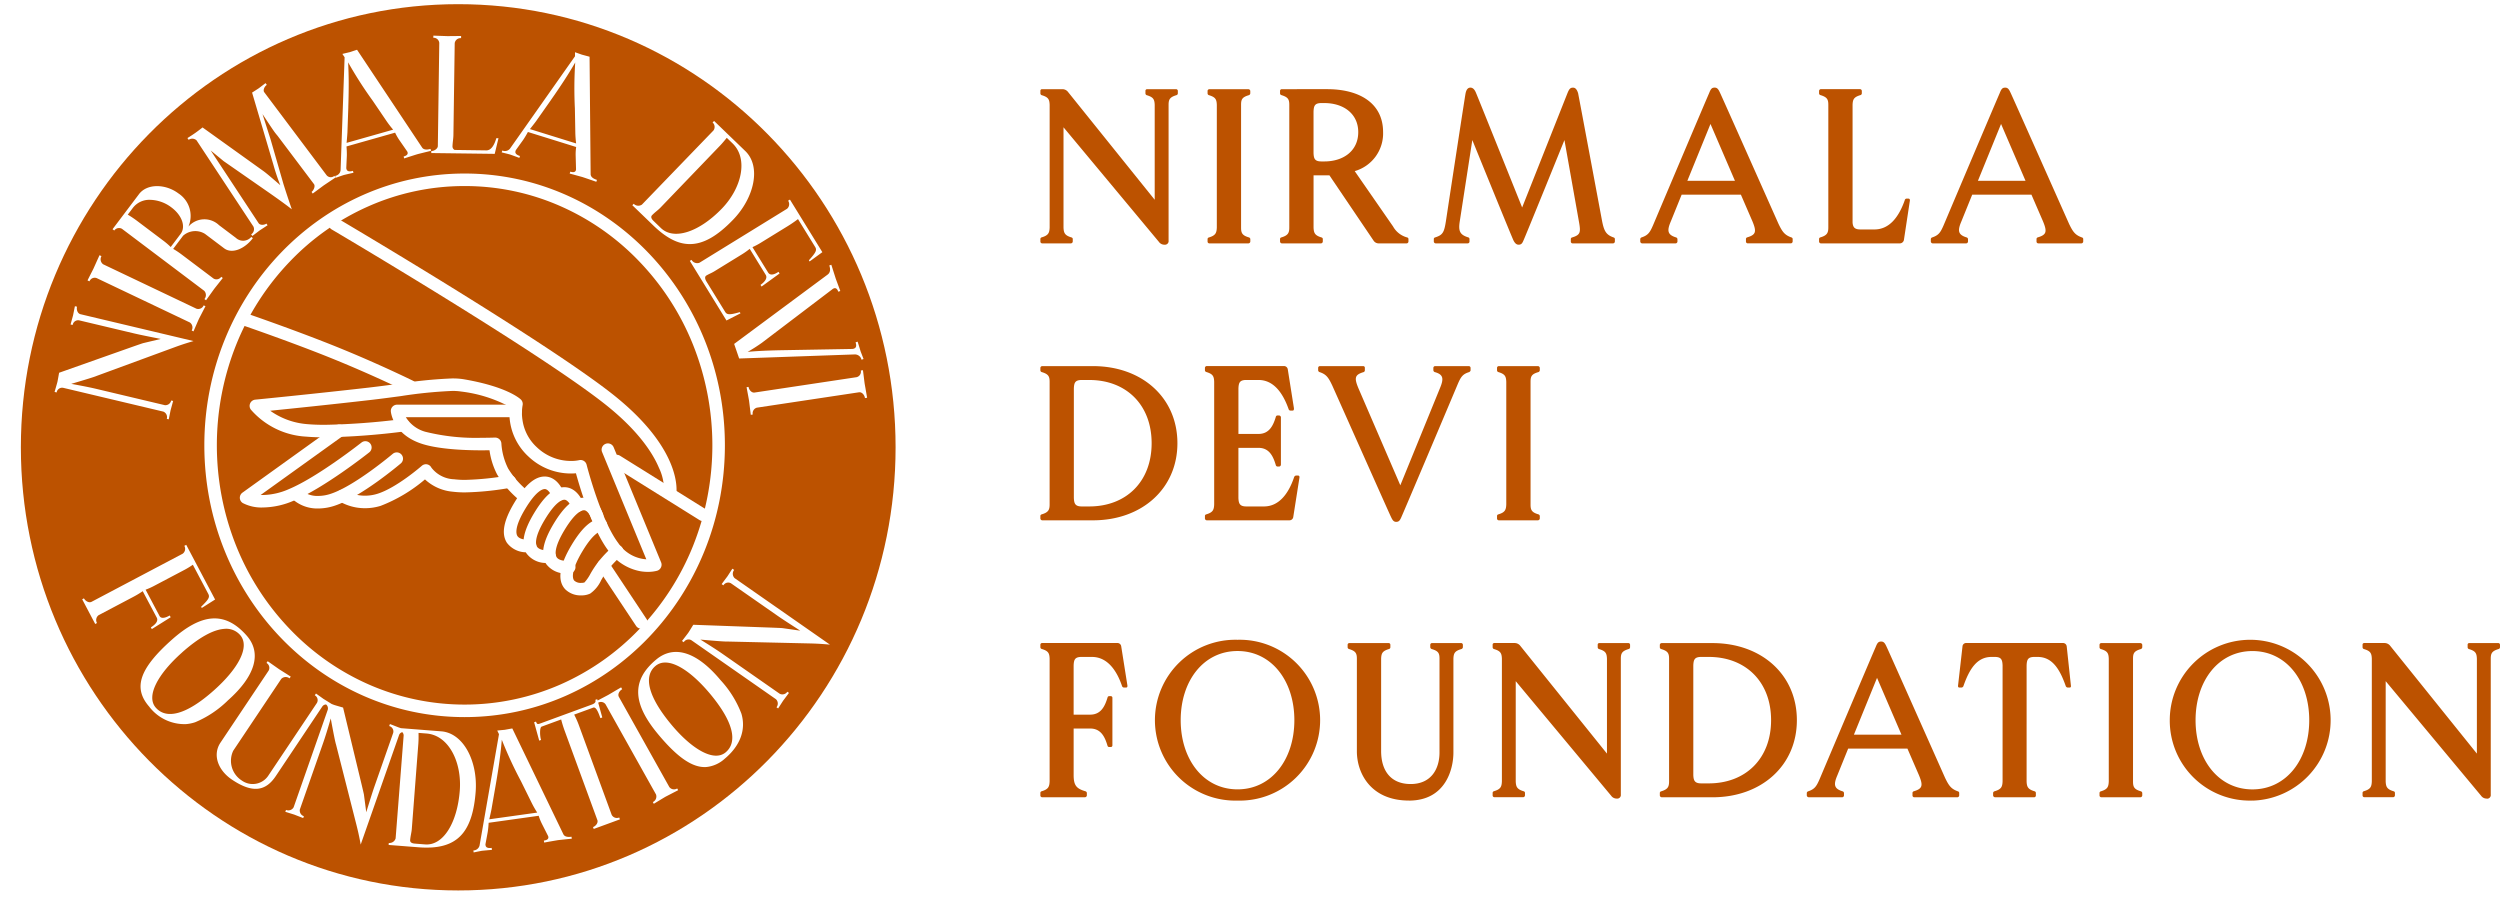 <svg xmlns="http://www.w3.org/2000/svg" xmlns:xlink="http://www.w3.org/1999/xlink" width="299.525" height="109.183" viewBox="0 0 299.525 109.183"><defs><filter id="Path_4970" x="0" y="0" width="107.804" height="109.183" filterUnits="userSpaceOnUse"><feGaussianBlur stdDeviation="0.5"></feGaussianBlur></filter></defs><g id="Group_18560" data-name="Group 18560" transform="translate(-90.078 -23.5)"><g id="Group_18296" data-name="Group 18296" transform="translate(-61.507 -180.612)"><g id="Group_2" data-name="Group 2" transform="translate(154.085 204.612)"><g transform="matrix(1, 0, 0, 1, -2.5, -0.5)" filter="url(#Path_4970)"><path id="Path_4970-2" data-name="Path 4970" d="M52.4,0c28.941,0,52.4,23.77,52.4,53.092s-23.461,53.092-52.4,53.092S0,82.413,0,53.092,23.461,0,52.4,0Z" transform="translate(2.5 0.5)" fill="#bc5200"></path></g><path id="Path_4970_-_Outline" data-name="Path 4970 - Outline" d="M52.4,1.5A50,50,0,0,0,32.6,5.551,50.7,50.7,0,0,0,16.416,16.6,52.194,52.194,0,0,0,5.5,73.179a51.466,51.466,0,0,0,10.914,16.4A50.7,50.7,0,0,0,32.6,100.632a50.446,50.446,0,0,0,39.613,0,50.7,50.7,0,0,0,16.18-11.053A52.194,52.194,0,0,0,99.3,33,51.465,51.465,0,0,0,88.388,16.6,50.7,50.7,0,0,0,72.208,5.551,50,50,0,0,0,52.4,1.5m0-1.5c28.941,0,52.4,23.77,52.4,53.092s-23.461,53.092-52.4,53.092S0,82.413,0,53.092,23.461,0,52.4,0Z" transform="translate(0 0)" fill="none"></path><path id="Union_1" data-name="Union 1" d="M44.631,38.913a.781.781,0,0,0,.777-.535l3.254-13.139-.179-.45c.536-.018.85-.022.9-.025s.386-.045.918-.1l5.215,13.071c.111.27.434.4.95.36l.017.239c-.96.029-1.514.049-1.643.058s-.68.065-1.69.172l-.017-.239c.405-.028.58-.17.565-.391a.36.36,0,0,0-.027-.128l-.62-1.474a6.044,6.044,0,0,1-.329-1.013l-6.039.418a10.321,10.321,0,0,1-.184,1.086l-.38,1.469.008.111c.018.258.249.39.709.358l.016.239c-.7.012-1.109.021-1.2.027-.074.005-.422.048-1.009.126Zm3.239-7.736-.68,2.748c-.041.206-.176.66-.4,1.4l5.782-.4a11.918,11.918,0,0,1-.584-1.218l-1.091-2.663a47.845,47.845,0,0,1-1.945-5.12C48.71,27.548,48.332,29.3,47.87,31.177ZM38,38.061l-3.45-.515.035-.237a.769.769,0,0,0,.856-.488L37.26,24.609a.546.546,0,0,0-.134-.422.543.543,0,0,0-.4.3l-5.509,12.78c-.05-.444-.138-1.266-.354-2.444L29.106,25.1c-.062-.228-.2-1.271-.41-3.152-.451,1.233-.826,2.2-1.133,2.908l-3.317,7.7a.708.708,0,0,0,.42.844l-.095.22c-.62-.287-.968-.457-1.036-.487-.085-.036-.431-.166-1.049-.412l.1-.22a.717.717,0,0,0,.936-.26L28.405,20.9a.6.6,0,0,0-.149-.659.549.549,0,0,0-.46.2l-6.151,7.936c-1.312,1.692-2.877,1.9-5.24.072-1.634-1.267-2.15-3.161-1.087-4.532l6.366-8.213a.678.678,0,0,0-.2-.923l.158-.2,1.29,1.047c.1.079.551.4,1.336.988l-.158.2a.741.741,0,0,0-1,0l-6.332,8.169a2.8,2.8,0,0,0,.762,3.627,2.242,2.242,0,0,0,3.252-.4l6.389-8.242a.667.667,0,0,0-.2-.923l.158-.2c.543.444.838.7.9.741s.376.268.883.638l0,0c.158.076.257.123.3.14q.1.044,1.039.387l1.561,9.3c.115.713.189,1.147.2,1.271l.129,2.126c.526-1.361.916-2.359,1.186-2.986l2.7-6.271a.667.667,0,0,0-.42-.844l.1-.237c.62.287.969.458,1.036.487.037.016.119.047.25.1l4.786.714c2.665.4,4.134,3.938,3.6,7.535-.659,4.419-2.36,6.26-5.667,6.259A11.724,11.724,0,0,1,38,38.061Zm.967-12.489L37.449,35.853c-.057.383-.214.808-.288,1.3-.035.237.147.4.548.455l1.205.18c2.154.321,4.021-2.312,4.59-6.127.507-3.4-.864-6.717-3.493-7.109l-.949-.142C39.035,24.967,39,25.335,38.963,25.572ZM59.119,37.124c.337-.1.673-.463.576-.8L56.541,25.4a13.94,13.94,0,0,1-.328-1.4l-2.394.692c-.266.077-.293,1.18-.176,1.587l-.23.067L52.96,24.11l.23-.066.01.035c.087.3.168.317.505.219L60,22.48c.39-.113.532-.288.46-.536l.23-.066.034.17c.782-.349,1.24-.546,1.352-.6s.627-.316,1.57-.781l.11.234c-.334.157-.616.555-.458.889l5.27,11.187a.7.7,0,0,0,.928.236l.1.217-1.543.666q-.175.083-1.479.758l-.1-.217a.737.737,0,0,0,.442-.882L61.647,22.57a.669.669,0,0,0-.869-.263l.365,1.8-.231.066-.092-.319c-.21-.727-.424-1.069-.672-1l-2.341.676a10.705,10.705,0,0,1,.488,1.358L61.45,35.817a.7.7,0,0,0,.878.38l.067.23-3.21.927Zm8.548-10.55c-2.74-3.8-2.812-6.619.408-8.938,2.277-1.64,4.943-.559,7.511,3.006a12.387,12.387,0,0,1,2.205,4.166c.439,1.936-.384,3.825-2.375,5.26a3.836,3.836,0,0,1-2.25.83C71.513,30.9,69.8,29.528,67.667,26.574Zm.272-8.18C66.4,19.5,66.751,21.956,69.33,25.535c2.244,3.115,4.766,4.847,6.248,3.779,1.558-1.122,1.213-3.558-1.344-7.107-1.843-2.559-3.787-4.14-5.259-4.14A1.734,1.734,0,0,0,67.939,18.394Zm14.1,5.956a.717.717,0,0,0,0-.971l-9.608-7.756a.666.666,0,0,0-.926.177l-.2-.162c.493-.551.774-.87.831-.942s.264-.356.653-.9l9.373,1c.718.081,1.155.126,1.277.153l2.082.447c-1.169-.873-2.026-1.517-2.557-1.945L77.644,9.16a.667.667,0,0,0-.926.178l-.2-.162c.443-.52.7-.81.748-.867s.264-.356.667-.885l.2.162a.734.734,0,0,0-.013.986l10.829,8.741c-.441-.071-1.256-.207-2.449-.316l-9.837-.919c-.236,0-1.276-.153-3.146-.452,1.066.766,1.894,1.386,2.5,1.873l6.52,5.263a.708.708,0,0,0,.926-.178l.187.151c-.443.52-.7.81-.748.867s-.275.371-.678.9Zm-74.9-5.289c-1.824-2.369-.952-4.625,3.245-7.857,3.715-2.86,6.526-3.022,8.947.123,1.712,2.223.716,4.923-2.765,7.6a12.389,12.389,0,0,1-4.094,2.337,4.532,4.532,0,0,1-1.146.149A5.336,5.336,0,0,1,7.132,19.061Zm4.336-6.228C8.426,15.175,6.776,17.751,7.891,19.2c1.171,1.521,3.595,1.1,7.061-1.57,3.144-2.421,4.737-4.952,3.61-6.414a2.2,2.2,0,0,0-1.843-.86C15.415,10.355,13.647,11.156,11.468,12.833Zm-3.5-3.275c.687-.364.937-.757.78-1.112L7.3,5.171a10.692,10.692,0,0,1-1.1.567L1.828,7.669a.724.724,0,0,0-.259.922l-.219.1L0,5.632l.219-.1c.149.338.557.621.878.48l11.3-4.989A.726.726,0,0,0,12.651.1l.236-.1,2.99,6.771-1.663.9-.067-.152c.956-.805,1.142-1.069.963-1.475l-1.6-3.613a9.608,9.608,0,0,1-.983.515L8.666,4.649a7.655,7.655,0,0,1-1.009.365L9.1,8.273c.134.3.513.338,1.087.085l.135-.06.1.22L8.066,9.777Z" transform="matrix(0.998, -0.07, 0.07, 0.998, 6.952, 65.681)" fill="#fff"></path><g id="Group_1" data-name="Group 1" transform="translate(4.037 3.775)"><path id="Path_1" data-name="Path 1" d="M461.414,2681.941a.717.717,0,0,0-.418-.877l-12.017-2.855a.667.667,0,0,0-.759.56l-.251-.06c.207-.71.323-1.119.344-1.208q.026-.108.2-1.091l8.888-3.145c.682-.237,1.1-.385,1.218-.413l2.072-.494c-1.432-.283-2.482-.495-3.147-.652l-6.646-1.579a.667.667,0,0,0-.759.56l-.251-.06c.176-.66.284-1.033.3-1.105.021-.09.084-.435.22-1.086l.252.059c-.081.342.054.81.414.9l13.544,3.218c-.428.126-1.223.354-2.346.771L453,2676.792c-.214.1-1.218.413-3.034.949,1.292.231,2.307.435,3.061.614l8.155,1.938a.709.709,0,0,0,.759-.56l.233.055c-.176.66-.283,1.033-.3,1.1-.021.09-.089.453-.224,1.1Zm69.764-2.166q-.029-.192-.3-1.635l.237-.036c.055.365.371.728.718.677l12.232-1.842a.679.679,0,0,0,.5-.8l.256-.038c.119.916.181,1.448.2,1.576.016.11.123.691.3,1.729l-.256.039c-.055-.365-.356-.749-.721-.694l-12.232,1.842a.7.7,0,0,0-.492.821l-.237.035Zm12.611-5.56-13.8.487-.6-1.747,11.193-8.3c.313-.224.381-.6.207-1.1l.245-.084.527,1.654c.042.123.233.623.549,1.49l-.245.084c-.119-.35-.3-.482-.528-.4a.734.734,0,0,0-.209.13l-8.411,6.389a20.2,20.2,0,0,1-1.714,1.093c.828-.088,2.13-.162,3.951-.2l8.611-.154a.584.584,0,0,0,.181-.042c.262-.09.336-.33.193-.749l.245-.084c.222.7.341,1.113.365,1.182s.149.378.346.9l-.245.084A.813.813,0,0,0,543.789,2674.216Zm-79.393-2.867a.736.736,0,0,0-.217-.962l-11.168-5.318a.678.678,0,0,0-.86.388l-.233-.111c.413-.826.66-1.3.716-1.418.048-.1.285-.641.721-1.6l.233.111a.741.741,0,0,0,.209.979l11.168,5.318a.7.7,0,0,0,.868-.4l.217.1-.772,1.493q-.083.175-.664,1.524Zm59.685-8.34.2-.126a.791.791,0,0,0,.935.357l10.517-6.478a.732.732,0,0,0,.122-.964l.22-.135,3.883,6.3-1.526,1.113-.087-.141c.838-.928.986-1.215.754-1.592L537.04,2658c-.458.348-.889.634-1.25.856l-3.223,1.985a8.41,8.41,0,0,1-.982.519l1.869,3.033c.2.33.593.329,1.127,0l.126-.077.126.2-2.157,1.567-.126-.2c.631-.454.826-.877.622-1.207l-1.917-3.112a8.527,8.527,0,0,1-.857.614l-3.4,2.092c-.3.184-.62.3-.935.489-.2.126-.2.382.015.728l2.237,3.631c.223.362.555.374,1.751.028l.087.142-1.681.862Zm-58.156,4.573a.75.75,0,0,0-.02-.986l-9.864-7.434a.706.706,0,0,0-.92.208l-.206-.156,3.167-4.2c.978-1.3,3.2-1.241,4.734-.085a3.218,3.218,0,0,1,1.191,3.972,2.533,2.533,0,0,1,3.667-.172l2.02,1.522a1.271,1.271,0,0,0,1.843-.114l.192.144c-.956,1.269-2.482,1.944-3.441,1.221l-2.3-1.733a2.2,2.2,0,0,0-2.618.223l-1.189,1.577a10.143,10.143,0,0,1,1,.664l3.833,2.889a.68.68,0,0,0,.92-.208l.192.144c-.593.756-.93,1.172-1.007,1.275s-.408.572-1,1.394Zm-8.563-10.939-.622.825a11.9,11.9,0,0,1,1.077.719l3.214,2.422a8.639,8.639,0,0,1,.855.737l1.189-1.577c.644-.855.164-2.212-1.089-3.156a4.371,4.371,0,0,0-2.567-.921A2.485,2.485,0,0,0,457.362,2656.642Zm62.34,2.119-2.511-2.423.167-.173a.769.769,0,0,0,.981.1l8.577-8.887a.714.714,0,0,0-.108-.952l.179-.185,3.733,3.6c1.94,1.871,1.079,5.608-1.447,8.225-1.9,1.973-3.563,2.927-5.183,2.927C522.644,2661,521.23,2660.237,519.7,2658.761Zm8.042-9.609-7.2,7.492c-.269.279-.643.534-.989.892-.167.172-.11.407.182.688l.877.846c1.568,1.513,4.617.454,7.3-2.323,2.385-2.471,3.2-5.972,1.284-7.818l-.691-.667C528.153,2648.7,527.91,2648.979,527.744,2649.153Zm-56.219,10.675a.73.73,0,0,0,.269-.934l-6.814-10.33a.754.754,0,0,0-.944-.059l-.149-.212c.3-.186.61-.384.927-.606.347-.244.639-.472.885-.668l7.328,5.252c.423.312,1.067.875,1.988,1.671a23.4,23.4,0,0,1-.813-2.408l-2.568-8.689c.464-.3.746-.479.806-.522s.322-.249.809-.614l.149.212c-.317.223-.475.673-.3.888l7.455,9.925a.646.646,0,0,0,.939.084l.138.2-1.38.925c-.106.075-.548.408-1.353,1l-.138-.2c.241-.169.475-.673.294-.929l-4.371-5.8c-.143-.17-.3-.357-.455-.583-.361-.513-.809-1.214-1.346-2.01l.961,3,1.553,5.386c.2.63.522,1.641,1,3.023-.617-.491-1.488-1.12-2.6-1.9l-5.567-3.872-1.553-1.277,5.734,8.7c.165.267.657.26.944.059l.138.2c-.554.367-.867.565-.927.607-.076.053-.367.281-.9.678Zm39.8-6.831c-.124-.039-.658-.186-1.638-.451l.071-.229c.388.12.6.052.668-.16a.358.358,0,0,0,.021-.129l-.044-1.6a6.043,6.043,0,0,1,.06-1.064l-5.783-1.8a10.09,10.09,0,0,1-.565.946l-.886,1.233-.033.106c-.077.247.091.454.532.591l-.071.229c-.659-.244-1.041-.382-1.13-.409-.07-.022-.411-.109-.986-.249l.071-.229a.783.783,0,0,0,.918-.217l7.793-11.073,0-.484c.506.176.8.287.853.3s.376.1.892.239l.128,14.077c.006.292.262.526.755.679l-.071.229C511.967,2653.217,511.444,2653.035,511.321,2653Zm-3.89-9.253-1.629,2.316c-.113.177-.4.552-.882,1.157l5.536,1.721a11.9,11.9,0,0,1-.1-1.347l-.052-2.877a47.827,47.827,0,0,1,.041-5.478C509.529,2640.665,508.543,2642.157,507.431,2643.744Zm-25.848,9.083a.782.782,0,0,0,.651-.684l.481-13.531-.268-.4c.52-.127.827-.2.881-.211s.368-.124.878-.288l7.8,11.721c.164.242.507.3,1,.156l.065.232c-.934.226-1.472.36-1.6.395s-.652.2-1.619.517l-.065-.231c.391-.111.533-.286.473-.5a.359.359,0,0,0-.053-.119l-.91-1.315a6.112,6.112,0,0,1-.531-.924l-5.826,1.652a10.268,10.268,0,0,1,.043,1.1l-.069,1.516.03.107c.07.249.324.33.768.2l.066.23c-.685.156-1.081.249-1.17.275-.071.02-.4.133-.962.33Zm1.578-8.239-.1,2.83c0,.21-.037.682-.107,1.45l5.577-1.582a11.934,11.934,0,0,1-.822-1.072l-1.616-2.382a47.885,47.885,0,0,1-2.958-4.612C483.237,2640.863,483.226,2642.65,483.161,2644.588Zm9.94,5.5,0-.241c.351.005.78-.284.784-.6l.173-12.35a.679.679,0,0,0-.711-.62l0-.258,1.7.06c.111,0,.646-.009,1.625-.014l0,.259a.7.7,0,0,0-.765.6l-.155,11c-.007.48-.106.94-.112,1.4a.482.482,0,0,0,.253.391l3.8.053c.5.007.911-.467,1.2-1.46l.258,0-.451,1.877Z" transform="translate(-447.969 -2636.025)" fill="#fff"></path></g><path id="Ellipse_3" data-name="Ellipse 3" d="M31.183,1.5A28.368,28.368,0,0,0,19.651,3.931a29.549,29.549,0,0,0-9.435,6.644,31.077,31.077,0,0,0-6.376,9.876,32.5,32.5,0,0,0,0,24.223,31.077,31.077,0,0,0,6.376,9.876,29.549,29.549,0,0,0,9.435,6.644,28.567,28.567,0,0,0,23.064,0A29.549,29.549,0,0,0,52.15,54.55a31.077,31.077,0,0,0,6.376-9.876,32.5,32.5,0,0,0,0-24.223,31.077,31.077,0,0,0-6.376-9.876,29.549,29.549,0,0,0-9.435-6.644A28.368,28.368,0,0,0,31.183,1.5m0-1.5C48.406,0,62.367,14.579,62.367,32.562S48.406,65.125,31.183,65.125,0,50.546,0,32.562,13.961,0,31.183,0Z" transform="translate(21.982 20.291)" fill="#fff"></path></g><g id="Group_18295" data-name="Group 18295" transform="translate(180.932 230.956)"><path id="Path_4942" data-name="Path 4942" d="M-22854.826-23961.314l-1.477-.27,0,.01a5.964,5.964,0,0,0-.592-2.891c-.707-1.689-2.377-4.367-6.322-7.521-7.912-6.316-32.639-20.9-32.889-21.047a.75.75,0,0,1-.266-1.027.753.753,0,0,1,1.027-.266c.25.146,25.068,14.785,33.064,21.168C-22853.984-23966.523-22854.789-23961.523-22854.826-23961.314Z" transform="translate(22906.5 23993.68)" fill="#fff"></path><path id="Path_4943" data-name="Path 4943" d="M-22935.52-23921.623a.752.752,0,0,1-.332-.078c-.041-.02-4.066-2-8.937-3.977s-10.748-3.994-10.807-4.016a.75.75,0,0,1-.465-.953.751.751,0,0,1,.709-.506.771.771,0,0,1,.244.041c.059.02,5.963,2.051,10.881,4.043s9,4,9.039,4.023a.749.749,0,0,1,.34,1A.748.748,0,0,1-22935.52-23921.623Z" transform="translate(22955.352 23941.836)" fill="#fff"></path><path id="Path_4944" data-name="Path 4944" d="M-22698.525-23829.359a.75.75,0,0,1-.4-.113l-10.33-6.443a.75.75,0,0,1-.24-1.033.753.753,0,0,1,1.033-.24l10.33,6.443a.75.75,0,0,1,.24,1.033A.749.749,0,0,1-22698.525-23829.359Z" transform="translate(22753.396 23864.943)" fill="#fff"></path><path id="Path_4945" data-name="Path 4945" d="M-22901.156-23864.768a5.247,5.247,0,0,1-.895-.076,6.036,6.036,0,0,1-3.826-2.459c-1.91-2.516-3.395-7.484-3.889-9.277-.176.016-.379.027-.605.027a7.377,7.377,0,0,1-5.086-2.035,7.056,7.056,0,0,1-2.24-5.951,16.363,16.363,0,0,0-5.793-1.83,6.668,6.668,0,0,0-1.1-.076,54.686,54.686,0,0,0-6.15.619c-1.174.158-2.391.32-3.643.465-4.633.535-9.527,1.039-12.008,1.289.076.055.156.111.24.168a8.81,8.81,0,0,0,4.215,1.439c.633.057,1.344.08,2.092.08a84.823,84.823,0,0,0,9.3-.693.877.877,0,0,1,.1-.006.751.751,0,0,1,.744.65.752.752,0,0,1-.645.844,85.286,85.286,0,0,1-9.479.705c-.8,0-1.561-.025-2.244-.084a9.452,9.452,0,0,1-6.646-3.238.746.746,0,0,1-.084-.75.747.747,0,0,1,.613-.443c.07-.008,7.107-.7,13.629-1.449,1.238-.145,2.447-.307,3.617-.463a54.731,54.731,0,0,1,6.357-.631,8.279,8.279,0,0,1,1.344.094c5.076.861,6.693,2.262,6.861,2.42a.746.746,0,0,1,.219.715,5.4,5.4,0,0,0-.016,1.727,5.458,5.458,0,0,0,1.736,3.3,5.916,5.916,0,0,0,3.383,1.59,5.973,5.973,0,0,0,.689.041,4.523,4.523,0,0,0,.973-.092.755.755,0,0,1,.566.084.748.748,0,0,1,.34.461c.018.066,1.682,6.6,3.8,9.393a4.416,4.416,0,0,0,3.354,1.939l-5.3-12.852a.75.75,0,0,1,.408-.979.728.728,0,0,1,.285-.057.748.748,0,0,1,.693.465l5.686,13.785a.745.745,0,0,1-.018.609.75.75,0,0,1-.465.4A4.294,4.294,0,0,1-22901.156-23864.768Z" transform="translate(22949.422 23906.439)" fill="#fff"></path><path id="Path_4946" data-name="Path 4946" d="M-22952.58-23847.4a4.851,4.851,0,0,1-2.422-.529.749.749,0,0,1-.357-.611.755.755,0,0,1,.313-.637l11.158-8.014a.743.743,0,0,1,.438-.141.752.752,0,0,1,.609.313.75.75,0,0,1-.172,1.047l-9.85,7.074c.084,0,.174.006.268.006a8.1,8.1,0,0,0,3.143-.721c3.438-1.447,8.615-5.525,8.668-5.566a.74.74,0,0,1,.465-.162.748.748,0,0,1,.588.285.749.749,0,0,1-.123,1.053c-.219.174-5.389,4.246-9.016,5.773A9.544,9.544,0,0,1-22952.58-23847.4Z" transform="translate(22954.746 23881.357)" fill="#fff"></path><path id="Path_4947" data-name="Path 4947" d="M-22919.277-23832.162a4.461,4.461,0,0,1-3.33-1.361l1.145-.969-.006-.006a2.994,2.994,0,0,0,2.2.832,4.836,4.836,0,0,0,1.561-.279c2.875-.977,7.311-4.723,7.355-4.76a.749.749,0,0,1,1.057.088.749.749,0,0,1-.088,1.057c-.189.16-4.7,3.967-7.84,5.037A6.367,6.367,0,0,1-22919.277-23832.162Z" transform="translate(22928.055 23866.24)" fill="#fff"></path><path id="Path_4948" data-name="Path 4948" d="M-22887.871-23825.7a6.027,6.027,0,0,1-3.117-.84.749.749,0,0,1-.211-1.039.749.749,0,0,1,.625-.336.754.754,0,0,1,.41.121h0a4.5,4.5,0,0,0,2.283.594,4.923,4.923,0,0,0,1.434-.215c2.309-.7,5.316-3.33,5.346-3.355a.763.763,0,0,1,.5-.2.631.631,0,0,1,.135.014.728.728,0,0,1,.52.389,3.585,3.585,0,0,0,2.73,1.4,10.284,10.284,0,0,0,1.318.074,34.1,34.1,0,0,0,5.223-.539.681.681,0,0,1,.139-.014.748.748,0,0,1,.736.611.747.747,0,0,1-.6.875,34.452,34.452,0,0,1-5.5.566,11.827,11.827,0,0,1-1.51-.086,5.593,5.593,0,0,1-3.3-1.471,18.359,18.359,0,0,1-5.309,3.168A6.348,6.348,0,0,1-22887.871-23825.7Z" transform="translate(22902.279 23859.744)" fill="#fff"></path><path id="Path_4949" data-name="Path 4949" d="M-22839.391-23858.951a.749.749,0,0,1-.471-.166,11.993,11.993,0,0,1-2.629-3.045,8.887,8.887,0,0,1-.914-2.9c-1.641.033-5.736.023-8.176-.795-3.363-1.125-3.633-3.736-3.643-3.848a.743.743,0,0,1,.193-.572.742.742,0,0,1,.553-.244h14.219a.75.75,0,0,1,.75.75.75.75,0,0,1-.75.75h-13.17a4,4,0,0,0,2.324,1.742,25.015,25.015,0,0,0,6.758.725c.936,0,1.564-.025,1.584-.027h.033a.745.745,0,0,1,.508.2.746.746,0,0,1,.242.523,7.781,7.781,0,0,0,.807,2.982,10.527,10.527,0,0,0,2.252,2.6.75.75,0,0,1,.113,1.055A.749.749,0,0,1-22839.391-23858.951Z" transform="translate(22872.705 23892.162)" fill="#fff"></path><path id="Path_4950" data-name="Path 4950" d="M-22777.418-23813.8a2.89,2.89,0,0,1-2.482-1.139c-.693-1.084-.395-2.662.91-4.826,1.258-2.088,2.439-3.107,3.609-3.107.072,0,.143,0,.215.01,1.436.154,2.027,1.768,2.09,1.951a.748.748,0,0,1-.467.951.749.749,0,0,1-.951-.463c-.1-.293-.443-.908-.834-.947a.262.262,0,0,0-.041,0c-.258,0-1.035.219-2.336,2.381-1.314,2.18-1.09,2.994-.934,3.242.234.369.867.447,1.236.447a1.714,1.714,0,0,0,.191-.008c.027,0,.055,0,.082,0a.75.75,0,0,1,.744.668.752.752,0,0,1-.666.828C-22777.1-23813.816-22777.232-23813.8-22777.418-23813.8Z" transform="translate(22811.283 23853.121)" fill="#fff"></path><path id="Path_4951" data-name="Path 4951" d="M-22777.418-23813.8a2.89,2.89,0,0,1-2.482-1.139c-.693-1.084-.395-2.662.91-4.826,1.258-2.088,2.439-3.107,3.609-3.107.072,0,.143,0,.215.01,1.436.154,2.027,1.768,2.09,1.951a.748.748,0,0,1-.467.951.749.749,0,0,1-.951-.463c-.1-.293-.443-.908-.834-.947a.262.262,0,0,0-.041,0c-.258,0-1.035.219-2.336,2.381-1.314,2.18-1.09,2.994-.934,3.242.234.369.867.447,1.236.447a1.714,1.714,0,0,0,.191-.008c.027,0,.055,0,.082,0a.75.75,0,0,1,.744.668.752.752,0,0,1-.666.828C-22777.1-23813.816-22777.232-23813.8-22777.418-23813.8Z" transform="translate(22813.633 23854.4)" fill="#fff"></path><path id="Path_4952" data-name="Path 4952" d="M-22777.418-23813.8a2.89,2.89,0,0,1-2.482-1.139c-.693-1.084-.395-2.662.91-4.826,1.258-2.088,2.439-3.107,3.609-3.107.072,0,.143,0,.215.01,1.436.154,2.027,1.768,2.09,1.951a.748.748,0,0,1-.467.951.749.749,0,0,1-.951-.463c-.1-.293-.443-.908-.834-.947a.262.262,0,0,0-.041,0c-.258,0-1.035.219-2.336,2.381-1.314,2.18-1.09,2.994-.934,3.242.234.369.867.447,1.236.447a1.714,1.714,0,0,0,.191-.008c.027,0,.055,0,.082,0a.75.75,0,0,1,.744.668.752.752,0,0,1-.666.828C-22777.1-23813.816-22777.232-23813.8-22777.418-23813.8Z" transform="translate(22815.984 23855.66)" fill="#fff"></path><path id="Path_4953" data-name="Path 4953" d="M-22778.312-23813.668a2.608,2.608,0,0,1-1.906-.729c-.986-1.049-.723-2.848.783-5.35,1.219-2.023,2.35-3.039,3.457-3.1a.288.288,0,0,1,.041,0,.748.748,0,0,1,.748.709.748.748,0,0,1-.707.789c-.141.008-.92.16-2.254,2.377-1.221,2.025-1.314,3.15-.994,3.527a1.116,1.116,0,0,0,.83.279,1.267,1.267,0,0,0,.395-.051,4.875,4.875,0,0,0,.709-1.023,11.9,11.9,0,0,1,1.082-1.607,13.573,13.573,0,0,1,1.652-1.7.753.753,0,0,1,1.055.109.75.75,0,0,1-.109,1.055,12.432,12.432,0,0,0-1.449,1.5,10.387,10.387,0,0,0-.941,1.406,3.938,3.938,0,0,1-1.314,1.594A2.459,2.459,0,0,1-22778.312-23813.668Z" transform="translate(22818.594 23858.158)" fill="#fff"></path><path id="Path_4954" data-name="Path 4954" d="M-22713.045-23759.654a.747.747,0,0,1-.625-.336l-4.52-6.811a.75.75,0,0,1,.211-1.039.75.75,0,0,1,1.039.211l4.52,6.811a.75.75,0,0,1-.211,1.039A.75.75,0,0,1-22713.045-23759.654Z" transform="translate(22760.531 23808.135)" fill="#fff"></path></g></g><path id="Path_4955" data-name="Path 4955" d="M15.936-30.672a.437.437,0,0,0,.475-.5V-47.431c0-.66.158-.924.95-1.161a.221.221,0,0,0,.158-.211v-.29a.208.208,0,0,0-.211-.211H13.85a.194.194,0,0,0-.211.211v.29a.235.235,0,0,0,.132.211c.818.238.95.5.977,1.161v11.375L4.349-48.989a.851.851,0,0,0-.686-.317h-2.4a.194.194,0,0,0-.211.211v.29a.235.235,0,0,0,.132.211c.818.238.95.5.977,1.161v14.7c-.026.66-.158.95-.977,1.188a.209.209,0,0,0-.132.211v.264a.216.216,0,0,0,.211.238H4.719a.233.233,0,0,0,.211-.238v-.264a.2.2,0,0,0-.158-.211c-.792-.238-.924-.528-.95-1.188V-44.739L15.249-31.015A.8.8,0,0,0,15.936-30.672Zm5.358-.158h4.672a.237.237,0,0,0,.238-.238v-.264a.23.23,0,0,0-.158-.211c-.818-.238-.95-.528-.95-1.188v-14.7c0-.66.132-.924.95-1.161A.262.262,0,0,0,26.2-48.8v-.29a.233.233,0,0,0-.238-.211H21.293a.208.208,0,0,0-.211.211v.29a.221.221,0,0,0,.158.211c.792.238.924.5.95,1.161v14.7c-.026.66-.158.95-.95,1.188a.2.2,0,0,0-.158.211v.264A.216.216,0,0,0,21.293-30.83Zm8.683,0h4.7a.233.233,0,0,0,.211-.238v-.264a.2.2,0,0,0-.158-.211c-.792-.238-.924-.528-.95-1.188v-6.255h1.9l5.3,7.839a.725.725,0,0,0,.581.317h3.378a.233.233,0,0,0,.211-.238v-.264a.2.2,0,0,0-.158-.211,2.745,2.745,0,0,1-1.689-1.32l-4.592-6.625a4.694,4.694,0,0,0,3.4-4.672c0-3.537-2.93-5.147-6.7-5.147H29.976a.208.208,0,0,0-.211.211v.29a.221.221,0,0,0,.158.211c.792.238.95.5.95,1.161v14.7c0,.66-.158.95-.95,1.188a.2.2,0,0,0-.158.211v.264A.233.233,0,0,0,29.976-30.83Zm3.8-10.847v-4.935c.026-.713.158-1.029.95-1.029h.343c2.323,0,4.064,1.293,4.064,3.484,0,2.217-1.742,3.51-4.064,3.51h-.343C33.935-40.648,33.8-40.965,33.777-41.678ZM58.349-30.672c.343,0,.449-.211.554-.449.158-.29,4.935-12.088,4.935-12.088l1.768,9.95c.185,1.109.132,1.425-.845,1.716a.2.2,0,0,0-.158.211v.264a.216.216,0,0,0,.211.238h4.856a.233.233,0,0,0,.211-.238v-.264a.2.2,0,0,0-.158-.211c-.9-.317-1.135-.765-1.372-1.953,0,0-2.8-14.991-2.877-15.334-.132-.422-.317-.66-.607-.66-.343,0-.475.185-.686.713L58.771-35.132s-5.358-13.355-5.516-13.7c-.158-.4-.369-.66-.686-.66-.238,0-.475.158-.581.713-.079.4-1.61,10.4-2.349,15.281-.211,1.346-.369,1.663-1.293,1.953a.2.2,0,0,0-.158.211v.264a.233.233,0,0,0,.211.238h3.853a.216.216,0,0,0,.211-.238v-.264a.209.209,0,0,0-.132-.211c-1.056-.317-1.214-.792-1.029-1.953l1.5-9.713s4.777,11.745,4.935,12.035C57.874-30.909,58.058-30.672,58.349-30.672Zm14.806-.158h4.012a.233.233,0,0,0,.211-.238v-.264a.23.23,0,0,0-.158-.211c-1.056-.317-1.109-.818-.633-1.927l1.293-3.194h7.1L86.351-33.5c.528,1.267.449,1.636-.633,1.953a.209.209,0,0,0-.132.211v.264a.216.216,0,0,0,.211.238H90.97a.233.233,0,0,0,.211-.238v-.264a.2.2,0,0,0-.158-.211c-.818-.29-1.082-.686-1.531-1.61-2.138-4.8-6.836-15.361-6.994-15.677-.185-.4-.317-.66-.66-.66-.37,0-.475.185-.686.713-.185.4-4.724,11.111-6.7,15.783-.369.845-.581,1.188-1.372,1.452a.23.23,0,0,0-.158.211v.264A.237.237,0,0,0,73.155-30.83Zm5.41-7.5,2.771-6.809,2.93,6.809Zm15.994,7.5h9.475a.507.507,0,0,0,.475-.4l.713-4.7c.026-.158-.026-.264-.185-.264h-.211a.224.224,0,0,0-.211.185c-.713,2.032-1.848,3.51-3.642,3.51H99.31c-.713,0-.9-.264-.95-.818v-14.12c.026-.66.158-.924.95-1.161a.221.221,0,0,0,.158-.211v-.29a.227.227,0,0,0-.211-.211h-4.7a.227.227,0,0,0-.211.211v.29a.221.221,0,0,0,.158.211c.792.238.95.5.95,1.161v14.7c0,.66-.158.95-.95,1.188a.2.2,0,0,0-.158.211v.264A.233.233,0,0,0,94.56-30.83Zm13.408,0h4.012a.233.233,0,0,0,.211-.238v-.264a.23.23,0,0,0-.158-.211c-1.056-.317-1.108-.818-.633-1.927l1.293-3.194h7.1l1.372,3.167c.528,1.267.449,1.636-.633,1.953a.209.209,0,0,0-.132.211v.264a.216.216,0,0,0,.211.238h5.173a.233.233,0,0,0,.211-.238v-.264a.2.2,0,0,0-.158-.211c-.818-.29-1.082-.686-1.531-1.61-2.138-4.8-6.836-15.361-6.994-15.677-.185-.4-.317-.66-.66-.66-.369,0-.475.185-.686.713-.185.4-4.724,11.111-6.7,15.783-.37.845-.581,1.188-1.372,1.452a.23.23,0,0,0-.158.211v.264A.237.237,0,0,0,107.967-30.83Zm5.411-7.5,2.771-6.809,2.93,6.809ZM1.261,2.349h6.1c5.859,0,10.108-3.8,10.108-9.237,0-5.463-4.249-9.237-10.108-9.237h-6.1a.227.227,0,0,0-.211.211v.29a.221.221,0,0,0,.158.211c.792.238.95.5.95,1.161V.449c0,.66-.158.95-.95,1.188a.2.2,0,0,0-.158.211v.264A.233.233,0,0,0,1.261,2.349Zm3.8-2.692V-13.434c.026-.713.158-1.029.95-1.029h.9c4.408,0,7.469,2.956,7.469,7.575S11.317.687,6.909.687h-.9C5.22.687,5.088.343,5.062-.343ZM20.977,2.349H30.9a.456.456,0,0,0,.449-.4l.739-4.7c.026-.158-.026-.264-.185-.264h-.211a.282.282,0,0,0-.238.185C30.768-.791,29.607.687,27.839.687H25.727c-.792,0-.924-.343-.95-1.029V-6.334h2.4c1.293,0,1.768,1,2.085,2.085a.23.23,0,0,0,.211.158h.158a.237.237,0,0,0,.238-.238V-10a.233.233,0,0,0-.238-.211h-.158a.2.2,0,0,0-.211.158C28.947-9,28.472-8,27.179-8h-2.4v-5.437c.026-.713.158-1.029.95-1.029h1.452c1.768,0,2.9,1.478,3.616,3.51a.231.231,0,0,0,.238.158h.238c.132,0,.158-.106.158-.264l-.739-4.672a.461.461,0,0,0-.475-.4H20.977a.227.227,0,0,0-.211.211v.29a.221.221,0,0,0,.158.211c.792.238.924.5.95,1.161V.449c-.026.66-.158.95-.95,1.188a.2.2,0,0,0-.158.211v.264A.233.233,0,0,0,20.977,2.349Zm22.7.185c.369,0,.475-.211.686-.713.185-.4,4.724-11.111,6.7-15.809.369-.845.581-1.188,1.372-1.425.079-.053.158-.132.158-.211v-.29a.216.216,0,0,0-.238-.211H48.372a.216.216,0,0,0-.238.211v.29a.262.262,0,0,0,.158.211c1.056.29,1.108.792.633,1.927L44.176-1.847,39.161-13.46c-.528-1.267-.449-1.636.633-1.953a.235.235,0,0,0,.132-.211v-.29a.194.194,0,0,0-.211-.211H34.542a.208.208,0,0,0-.211.211v.29a.247.247,0,0,0,.158.211c.818.264,1.082.66,1.531,1.61,2.138,4.777,6.836,15.334,6.994,15.651C43.2,2.244,43.331,2.534,43.674,2.534Zm12.3-.185h4.672a.237.237,0,0,0,.238-.238V1.848a.23.23,0,0,0-.158-.211c-.818-.238-.95-.528-.95-1.188v-14.7c0-.66.132-.924.95-1.161a.262.262,0,0,0,.158-.211v-.29a.233.233,0,0,0-.238-.211H55.973a.208.208,0,0,0-.211.211v.29a.221.221,0,0,0,.158.211c.792.238.924.5.95,1.161V.449c-.026.66-.158.95-.95,1.188a.2.2,0,0,0-.158.211v.264A.216.216,0,0,0,55.973,2.349ZM1.261,35.529h5.12a.237.237,0,0,0,.238-.238v-.264a.23.23,0,0,0-.158-.211c-1.082-.317-1.425-.686-1.425-1.953V27.294H7.015c1.293,0,1.768,1,2.085,2.085a.209.209,0,0,0,.211.132h.158A.194.194,0,0,0,9.68,29.3V23.626a.194.194,0,0,0-.211-.211H9.311a.2.2,0,0,0-.211.158c-.317,1.056-.792,2.059-2.085,2.059H5.035V19.746c.026-.713.158-1.029.95-1.029h1.24c1.768,0,2.93,1.478,3.616,3.51a.254.254,0,0,0,.238.158h.238c.132,0,.185-.106.158-.264l-.739-4.672a.454.454,0,0,0-.449-.4H1.261a.208.208,0,0,0-.211.211v.29a.221.221,0,0,0,.158.211c.792.238.924.5.95,1.161v14.7c-.026.66-.158.95-.95,1.188a.2.2,0,0,0-.158.211v.264A.216.216,0,0,0,1.261,35.529Zm23.41.4a9.637,9.637,0,1,0,0-19.267,9.637,9.637,0,1,0,0,19.267Zm-6.809-9.633c0-4.724,2.745-8.287,6.809-8.287s6.809,3.563,6.809,8.287-2.745,8.287-6.809,8.287S17.862,31.016,17.862,26.291Zm27.343,9.633c4.434,0,5.331-3.827,5.331-5.754V18.928c.026-.66.158-.924.977-1.161a.262.262,0,0,0,.158-.211v-.29a.216.216,0,0,0-.238-.211H48a.216.216,0,0,0-.238.211v.29a.262.262,0,0,0,.158.211c.818.238.95.5.95,1.161V30.171c0,1.9-.95,3.774-3.457,3.774-2.323,0-3.537-1.531-3.537-3.959V18.928c.026-.66.158-.924.95-1.161a.221.221,0,0,0,.158-.211v-.29a.208.208,0,0,0-.211-.211h-4.7a.208.208,0,0,0-.211.211v.29a.221.221,0,0,0,.158.211c.792.238.95.5.95,1.161V30.039C38.976,32.652,40.639,35.925,45.205,35.925Zm24.915-.238a.437.437,0,0,0,.475-.5V18.928c0-.66.158-.924.95-1.161a.221.221,0,0,0,.158-.211v-.29a.208.208,0,0,0-.211-.211H68.035a.194.194,0,0,0-.211.211v.29a.235.235,0,0,0,.132.211c.818.238.95.5.977,1.161V30.3l-10.4-12.932a.851.851,0,0,0-.686-.317h-2.4a.194.194,0,0,0-.211.211v.29a.235.235,0,0,0,.132.211c.818.238.95.5.977,1.161v14.7c-.026.66-.158.95-.977,1.188a.209.209,0,0,0-.132.211v.264a.216.216,0,0,0,.211.238H58.9a.233.233,0,0,0,.211-.238v-.264a.2.2,0,0,0-.158-.211c-.792-.238-.924-.528-.95-1.188V21.62L69.434,35.344A.8.8,0,0,0,70.12,35.687Zm5.358-.158h6.1c5.859,0,10.108-3.8,10.108-9.237,0-5.463-4.249-9.237-10.108-9.237h-6.1a.227.227,0,0,0-.211.211v.29a.221.221,0,0,0,.158.211c.792.238.95.5.95,1.161v14.7c0,.66-.158.95-.95,1.188a.2.2,0,0,0-.158.211v.264A.233.233,0,0,0,75.478,35.529Zm3.8-2.692V19.746c.026-.713.158-1.029.95-1.029h.9c4.408,0,7.469,2.956,7.469,7.575s-3.062,7.575-7.469,7.575h-.9C79.437,33.866,79.3,33.523,79.278,32.837Zm13.83,2.692H97.12a.233.233,0,0,0,.211-.238v-.264a.23.23,0,0,0-.158-.211c-1.056-.317-1.108-.818-.633-1.927L97.832,29.7h7.1l1.372,3.167c.528,1.267.449,1.636-.633,1.953a.209.209,0,0,0-.132.211v.264a.216.216,0,0,0,.211.238h5.173a.233.233,0,0,0,.211-.238v-.264a.2.2,0,0,0-.158-.211c-.818-.29-1.082-.686-1.531-1.61-2.138-4.8-6.836-15.361-6.994-15.677-.185-.4-.317-.66-.66-.66-.369,0-.475.185-.686.713-.185.4-4.724,11.111-6.7,15.783-.369.845-.581,1.188-1.372,1.452a.23.23,0,0,0-.158.211v.264A.237.237,0,0,0,93.108,35.529Zm5.411-7.5,2.771-6.809,2.93,6.809Zm16.918,7.5h4.672a.216.216,0,0,0,.211-.238v-.264a.209.209,0,0,0-.132-.211c-.818-.238-.95-.528-.977-1.188V19.746c.026-.713.158-1.029.95-1.029h.369c1.768,0,2.666,1.478,3.378,3.51a.267.267,0,0,0,.238.158h.211c.158,0,.185-.106.158-.264l-.5-4.672a.454.454,0,0,0-.449-.4H111.979a.435.435,0,0,0-.449.4L111,22.121c-.026.158.026.264.158.264h.238a.267.267,0,0,0,.238-.158c.713-2.032,1.61-3.51,3.378-3.51h.37c.792,0,.924.317.95,1.029V33.629c-.026.66-.158.95-.977,1.188a.23.23,0,0,0-.158.211v.264A.237.237,0,0,0,115.436,35.529Zm12.721,0h4.672a.237.237,0,0,0,.238-.238v-.264a.23.23,0,0,0-.158-.211c-.818-.238-.95-.528-.95-1.188v-14.7c0-.66.132-.924.95-1.161a.262.262,0,0,0,.158-.211v-.29a.233.233,0,0,0-.238-.211h-4.672a.208.208,0,0,0-.211.211v.29a.221.221,0,0,0,.158.211c.792.238.924.5.95,1.161v14.7c-.026.66-.158.95-.95,1.188a.2.2,0,0,0-.158.211v.264A.216.216,0,0,0,128.158,35.529Zm18.105.4a9.637,9.637,0,1,0-9.9-9.633A9.582,9.582,0,0,0,146.263,35.925Zm-6.809-9.633c0-4.724,2.745-8.287,6.809-8.287s6.809,3.563,6.809,8.287-2.745,8.287-6.809,8.287S139.454,31.016,139.454,26.291Zm34.891,9.4a.437.437,0,0,0,.475-.5V18.928c0-.66.158-.924.95-1.161a.221.221,0,0,0,.158-.211v-.29a.208.208,0,0,0-.211-.211H172.26a.194.194,0,0,0-.211.211v.29a.235.235,0,0,0,.132.211c.818.238.95.5.977,1.161V30.3l-10.4-12.932a.851.851,0,0,0-.686-.317h-2.4a.194.194,0,0,0-.211.211v.29a.235.235,0,0,0,.132.211c.818.238.95.5.977,1.161v14.7c-.026.66-.158.95-.977,1.188a.209.209,0,0,0-.132.211v.264a.216.216,0,0,0,.211.238h3.457a.233.233,0,0,0,.211-.238v-.264a.2.2,0,0,0-.158-.211c-.792-.238-.924-.528-.95-1.188V21.62l11.428,13.724A.8.8,0,0,0,174.345,35.687Z" transform="translate(213.675 83.49)" fill="#bc5200"></path></g></svg>